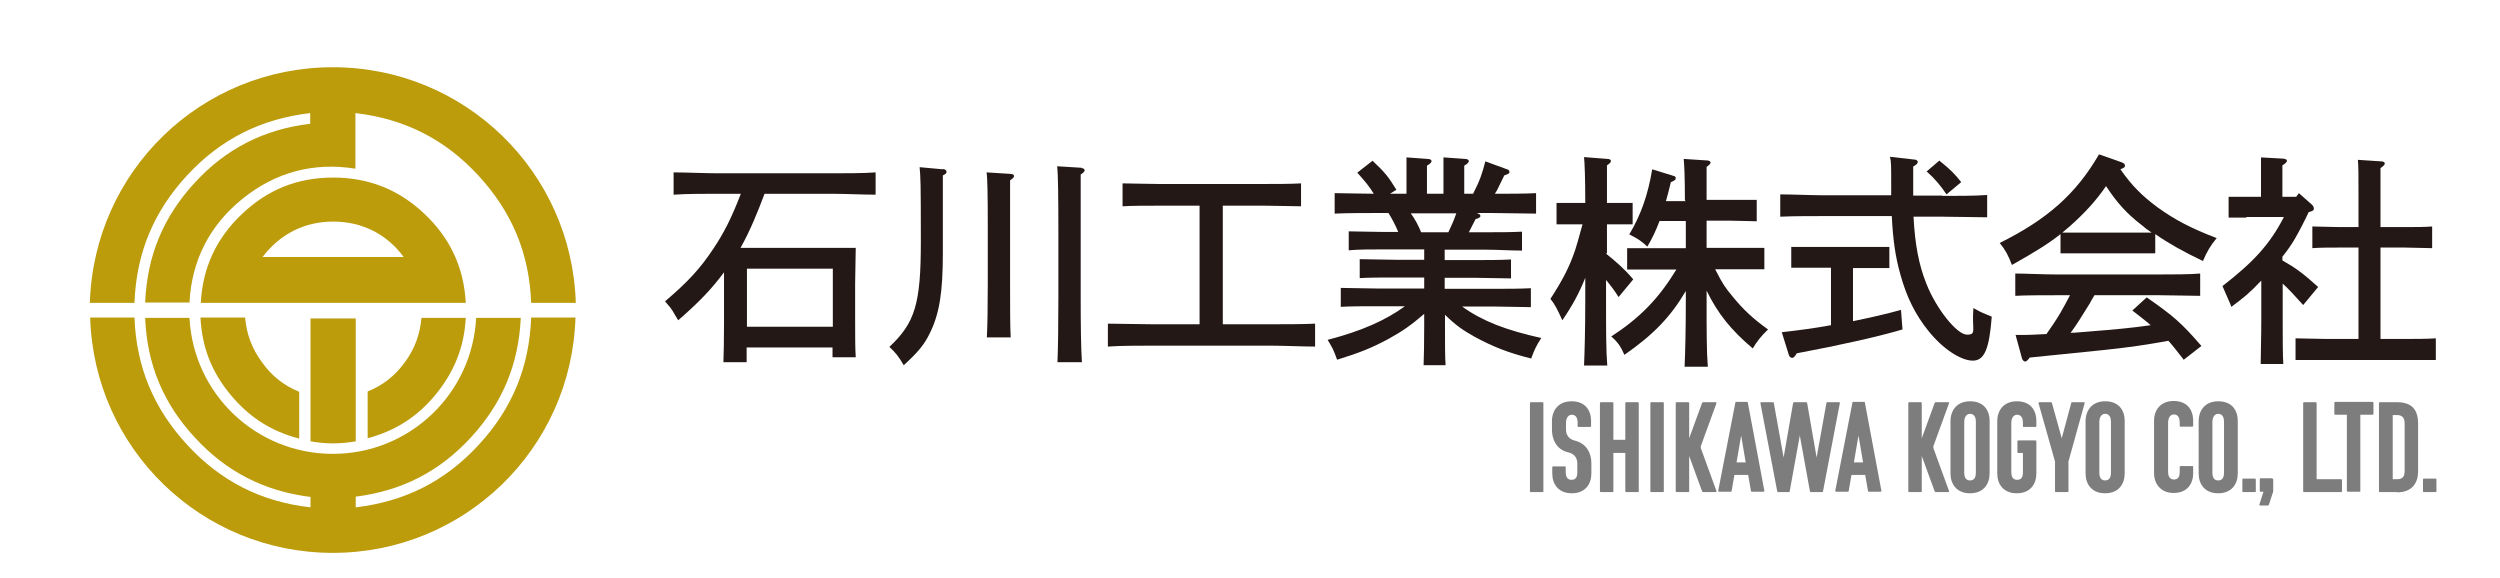 <?xml version="1.0" encoding="UTF-8"?>
<svg id="Layer_1" xmlns="http://www.w3.org/2000/svg" version="1.1" viewBox="0 0 818 189">
  <!-- Generator: Adobe Illustrator 29.3.0, SVG Export Plug-In . SVG Version: 2.1.0 Build 146)  -->
  <defs>
    <style>
      .st0 {
        fill: #231815;
      }

      .st1 {
        fill: #7d7d7d;
      }

      .st2 {
        fill: #bc9c0b;
        fill-rule: evenodd;
      }
    </style>
  </defs>
  <path class="st2" d="M188.4,99.1c-1.3-43-36.4-77.1-79.5-77.1S30.7,56,29.4,99.1h14.6c.6-16.2,6.2-29.8,17.2-41.7,11-11.9,24.2-18.5,40.3-20.4v3.5c-15.1,1.8-27.5,8.1-37.8,19.3s-15.6,24-16.2,39.2h14.5c.7-13.8,6.6-25.3,17.4-34,10.8-8.7,23.3-12,36.9-9.8v-18.2c16.1,1.9,29.2,8.5,40.2,20.4s16.7,25.5,17.3,41.7h14.6ZM101.6,166c-16.1-1.8-29.3-8.5-40.3-20.4-11-11.9-16.7-25.5-17.3-41.7h-14.5c1.3,43,36.4,77,79.4,77s78.1-34,79.4-77h-14.5c-.6,16.2-6.2,29.8-17.2,41.7s-24.1,18.5-40.2,20.4v-3.5c15.1-1.9,27.4-8.2,37.7-19.4s15.6-23.9,16.3-39.1h-14.6c-1.3,25-21.9,44.5-46.9,44.5s-45.6-19.5-46.9-44.5h-14.5c.6,15.2,5.9,28,16.3,39.2,10.3,11.2,22.7,17.5,37.8,19.4v3.5h0ZM65.6,99.1h86.8c-.6-11.5-5.1-21.2-13.5-29.1-8.4-8-18.3-11.9-29.9-11.9s-21.4,3.9-29.8,11.9c-8.4,7.9-12.9,17.6-13.5,29.1M65.6,104c.5,9.6,3.6,17.6,9.7,25,6.1,7.4,13.3,12.1,22.6,14.5v-15.3c-5.1-2.1-9-5.2-12.2-9.7-3.3-4.5-5-9.1-5.5-14.6h-14.6ZM132.1,84.1h-46.2c5.7-7.5,13.7-11.6,23.1-11.6s17.5,4,23.1,11.6M101.6,144.4c5.2.9,9.6.9,14.8,0v-40.2h-14.8v40.2ZM137.9,104c-.5,5.5-2.2,10.1-5.4,14.5-3.3,4.5-7.1,7.5-12.2,9.6v15.3c9.2-2.5,16.4-7.1,22.4-14.5,6-7.4,9.2-15.4,9.7-24.9h-14.6.1Z"/>
  <g>
    <path class="st0" d="M250.2,63.3c-2.3,6.1-4.7,12.1-7.9,17.8h37.7c0,1.5-.1,5.4-.2,11.7v11.2c0,5.9,0,10.1.2,12.9h-7.6v-3.2h-28.1v4.8h-7.6c.1-2.9.2-7.2.2-12.8v-16.6c-4,5.4-8.1,9.7-15,15.7-.4-.7-1-1.7-1.9-3.2-.3-.5-.8-1.2-2.4-3,7.5-6.4,11.4-10.6,15.8-17.2,3.6-5.4,6-10.2,9-18h-7.4c-4,0-10.6,0-14.6.3v-7.3c3.8,0,10.4.3,14.6.3h36.9c4.6,0,10.9,0,14.6-.3v7.3c-3.9,0-10.1-.3-14.6-.3h-21.8.1ZM272.5,106.9v-19h-28.1v19h28.1Z"/>
    <path class="st0" d="M308.4,55.3c.8,0,1.3.4,1.3.9s-.2.7-1.2,1.2v25.4c0,12.8-1.1,19.9-4.3,26.3-1.8,3.7-3.8,6.1-8.5,10.4-1.5-2.6-2.7-4.2-4.7-6,8.4-7.9,10.3-14,10.3-34.5s-.1-20.4-.4-24.3l7.6.7h0ZM330.6,56.9c.7,0,1.2.3,1.2.7s-.4.8-1.3,1.4v34.2c0,7.8,0,13.6.2,17.2h-7.8c.2-4,.3-9.7.3-17.2v-19.6c0-9.5-.1-15.5-.4-17.2l7.9.5h-.1ZM353.9,55c.6,0,1,.4,1,.7s-.3.8-1.3,1.4v39.9c0,9.7.1,16.8.4,21.5h-8c.2-4.8.3-12,.3-21.5v-21c0-12-.1-19.3-.4-21.6l8.1.5h-.1Z"/>
    <path class="st0" d="M392.6,67.3h-13.6c-3.8,0-8.6,0-11.7.2v-7.5c3.2,0,7.9.2,11.7.2h35c3.4,0,8.5,0,11.7-.2v7.5c-3.2,0-8.3-.2-11.7-.2h-13.9v38.8h15.6c4.6,0,10.8,0,14.6-.2v7.5c-3.9,0-10.1-.3-14.6-.3h-38.6c-4,0-10.6,0-14.6.3v-7.5c3.8,0,10.4.2,14.6.2h15.4v-38.8h.1Z"/>
    <path class="st0" d="M472.8,106.6c0,5.6,0,10.3.2,12.9h-7.2c.1-2.9.2-7,.2-12.9v-3.9c-4.3,3.7-7,5.6-11.7,8.2-5.6,3-9.4,4.5-16.8,6.8-1.2-3.3-1.4-3.7-3.1-6.5,11.1-2.9,18.8-6.3,25.3-11h-9.3c-3.8,0-8.6,0-11.7.2v-6.2c3.1,0,7.8.2,11.7.2h15.6v-3.6h-9.4c-3.7,0-8.6,0-11.7.2v-6.2c3.1,0,7.9.2,11.7.2h9.4v-3.4h-13c-3.8,0-8.6,0-11.7.3v-6.2c3.1,0,7.9.2,11.7.2h4.5c-.9-2.2-2-4.3-3.2-6.2h-3c-4,0-10.6,0-14.6.2v-6.7c3.3,0,8.6.2,12.8.2-1.5-2.4-2.6-3.8-5.4-6.9l5-3.9c4.1,3.9,5.1,5.1,7.8,9.5l-2.1,1.3h5.4v-11.9l6.8.5c.9,0,1.4.3,1.4.7s-.4.9-1.5,1.5v9.2h5.4v-11.9l7,.5c.8,0,1.3.3,1.3.7s-.4.9-1.5,1.5v9.2h2.9c2.3-4.5,3-6.7,4-10.6l7.1,2.6c.4,0,.8.5.8.8,0,.5-.2.7-1.7,1.2-.3.6-1,2.1-2.2,4.5-.2.4-.5,1-.9,1.5,4.5,0,10,0,13.5-.2v6.7c-3.9,0-10.1-.2-14.6-.2h-4.8c1,.3,1.2.7,1.2,1s-.4.7-1.6,1c-.3.7-1.1,2.1-2.2,4.3h5.7c3.4,0,8.5,0,11.7-.2v6.2c-3.2,0-8.3-.3-11.7-.3h-13.6v3.4h10c3.4,0,8.6,0,11.7-.2v6.2c-3.2,0-8.4-.2-11.7-.2h-10v3.6h16.5c3.4,0,8.5,0,11.7-.2v6.2c-3.2,0-8.3-.2-11.7-.2h-10.8c6.7,4.8,14.3,7.7,25.9,10.3-1.7,2.7-2.1,3.5-3.3,6.7-7.3-1.8-12.4-3.8-18.5-7.1-3.9-2.2-6.1-3.7-9.7-7.2v3.7h0ZM473.9,76c1-2.1,1.9-4.1,2.6-6.2h-14.9c1.4,1.9,2.5,4,3.4,6.2h8.9Z"/>
    <path class="st0" d="M525.5,83c3.3,2.6,6.4,5.4,8.9,8.4l-4.8,5.8c-1.1-1.8-2.6-3.8-4.1-5.6v6.6c0,9.6,0,16.7.4,21.4h-7.6c.2-4.8.4-11.9.4-21.4v-7.3c-2,5-4.1,8.9-7.5,13.9-1.8-4-2.6-5.4-3.9-7,4-6.2,6.2-10.4,8.1-16,.4-1.2,1.2-4,2.4-8.4h-2.7c-1.9,0-4.1,0-5.8,0v-7c1.6,0,4.3,0,5.8,0h3.6c0-8.1-.2-13.1-.4-15l7.7.6c.7,0,1.1.3,1.1.7s-.4.8-1.3,1.4c0,2.1,0,2.5,0,12.3h2.6c1.5,0,4.2,0,5.8,0v7c-1.7,0-3.9,0-5.8,0h-2.6v9.5h-.2ZM551.3,65.5c0-7.3-.2-11.8-.4-13.5l7.7.5c.7,0,1.1.4,1.1.7s-.4.8-1.3,1.4v10.8h7.6c2.9,0,6.6,0,8.8,0v7c-2.2,0-6.4-.2-8.8-.2h-7.6v8.9h10.2c2.8,0,6.6,0,8.7,0v7c-2.2,0-6.3,0-8.7,0h-7.4c2.6,5.1,3.3,6,5.7,8.9,3.5,4.3,6.6,7.2,11.6,10.8-2.3,2.2-3.6,3.9-5,6.2-7-5.9-11.4-11.3-15.1-18.9v3.5c0,9.6,0,16.7.4,21.4h-7.6c.2-4.8.4-11.9.4-21.4v-3.4c-4.9,8.4-10.7,14.4-20.1,20.9-1.2-2.8-2.3-4.3-4.3-6,9.5-6.2,15.5-12.4,21.3-21.9h-7.3c-2.4,0-6.5,0-8.8,0v-7c2.2,0,6,0,8.8,0h10.4v-8.9h-8.6c-1.2,3.2-2.4,5.7-4,8.4-1.5-1.5-3.2-2.7-5.9-4,3.7-6.2,6.1-12.8,7.5-21.3l6.5,2c1,.3,1.2.4,1.2.8,0,.6-.2.8-1.6,1.4-.5,2.3-1.1,4.3-1.6,6.2h6.5l-.3-.2Z"/>
    <path class="st0" d="M635.6,64.1c4.6,0,10.8,0,14.6-.3v7.3c-3.9,0-10.1-.2-14.6-.2h-9.5c.5,9.4,1.8,15.9,4.2,21.9,3.2,8.2,10,16.7,13.3,16.7s1.5-1.6,2.1-8.7c1.8,1,2.6,1.4,3.1,1.6,1.4.6,2.4,1,2.9,1.2-.8,10.6-2.4,14.4-6.2,14.4s-9.7-3.7-14.5-9.7c-4.3-5.3-7.2-11.2-9.2-18.5-1.6-5.7-2.4-11-2.8-19.1h-21.9c-4,0-10.6,0-14.6.2v-7.3c3.8,0,10.4.3,14.6.3h21.7v-3.6c0-5.9,0-7.6-.4-9l7.9.9c.8,0,1.2.4,1.2.8s-.4.9-1.5,1.5v9.5h9.8-.2ZM606.2,105.1c5.4-1.1,10.8-2.3,15.8-3.7l.5,6.4c-7.4,2.2-20.1,5.1-34.6,7.8-.6,1-1,1.5-1.5,1.5s-1-.5-1.1-1l-2.3-7.4c5.3-.6,10.7-1.3,16.1-2.3v-18.8h-13v-6.8h32.1v6.9h-11.9v17.4h-.1ZM634.6,52.6c3.4,2.7,5.2,4.5,7.1,7l-4.8,4c-2.1-3.1-3.9-5.2-6.5-7.5l4.2-3.6h0Z"/>
    <path class="st0" d="M705.1,82.9c-2.1,0-5.2,0-7.3,0h-16.3c-2.1,0-5.2,0-7.3,0v-6.3c-3.8,3-7.9,5.6-15.9,10.1-1.2-3.2-2.2-5-4-7.2,15.7-7.8,25-16.1,32.5-29l7.1,2.5c1,.3,1.4.7,1.4,1.2s-.3.7-1.5,1.2c3.7,5.3,7,8.6,12.1,12.4,5.5,4,11.2,7,19.4,10.1-2.2,2.7-3.1,4.3-4.5,7.5-6.3-3-11.3-5.8-15.6-8.8v6.2h-.1ZM714.6,117.8c-1.7-2.1-3.3-4.3-5.1-6.3-7.1,1.3-11.7,2-20.9,3-1.8.2-6.7.7-14.7,1.5-3.6.4-4.4.4-9.8,1-.6.9-1.1,1.3-1.5,1.3s-.8-.5-1-1l-2.1-7.7h2.3c2.6,0,5.2-.2,7.8-.3,1.6-2.3,3.2-4.6,4.6-7,1.1-1.9,2.1-3.8,3.1-5.7h-4.8c-3.6,0-10,0-13.1.2v-7.3c3,0,9.4.3,13.1.3h34.3c4,0,9.8,0,13.1-.3v7.3c-3.4,0-9.2-.2-13.1-.2h-21.5c-.7,1.1-1.2,2.1-1.6,2.8-2.9,4.6-4.1,6.7-6.2,9.5,1.8,0,3.7-.3,5.7-.4,8.8-.7,14.4-1.2,20.5-2.1-1.9-1.7-4-3.2-6-4.8l4.7-4.3c8.9,6.2,11.4,8.4,17.9,15.9l-5.9,4.6h.2ZM697.7,76.1c2.1,0,4.2,0,6.3,0-1.2-.8-2.3-1.6-3.3-2.5-4.8-3.7-7.9-7.1-11.6-12.7-3.3,4.8-6.9,8.7-11.7,13-.9.8-1.8,1.5-2.6,2.2,2.2,0,4.3,0,6.5,0h16.4Z"/>
    <path class="st0" d="M735,71.2h-5.8v-6.8c1.6,0,4.3,0,5.8,0h4.8v-12.9l7.2.4c.8,0,1.3.4,1.3.7s-.4.9-1.5,1.5v10.3h4.5l.9-1.2,4.3,3.8c.3.3.6.8.6,1.2,0,.6-.2.8-1.7,1.2-1.4,3-2.9,5.9-4.5,8.7-1.2,2.1-2.6,4-4.1,5.9v1.2c4.4,2.5,6.7,4.2,11.7,8.7l-4.9,5.9c-2.9-3.2-4.8-5.3-6.7-7v11.3c0,6.7,0,11.7.2,15h-7.4c0-3.3.2-8.3.2-15v-12.3c-3.8,4-5.5,5.4-9.8,8.6-.2-.6-.4-1.1-.6-1.5-.4-1-1.2-2.8-2.3-5.3,10.3-8,15.5-13.7,20.1-22.6h-12.3ZM771.7,81h-6.3c-2.4,0-6.6,0-8.8.2v-7.1c2.2,0,5.9.2,8.8.2h6.3v-11c0-5.8,0-8.9-.2-11l7.6.5c.8,0,1.2.3,1.2.7s-.4.8-1.4,1.5v19.3h8.1c2.9,0,6.6,0,8.8-.2v7.1c-2.3,0-6.4-.2-8.8-.2h-8.1v29.9h7.8c2.9,0,7.7,0,10.3-.2v7.1c-2.7,0-7.5,0-10.3,0h-25.4c-3.1,0-7.2,0-10.2,0v-7.1c2.8,0,7,.2,10.2.2h10.4v-29.9h0Z"/>
  </g>
  <g>
    <path class="st1" d="M500.9,161c-.3,0-.3-.2-.3-.3v-28.8c0-.2.1-.3.3-.3h3.8c.2,0,.3.1.3.3v28.8c0,.3-.1.3-.3.3h-3.8Z"/>
    <path class="st1" d="M514.2,157c1.7,0,1.9-1.4,1.9-2.5v-2.8c0-1.7-.8-3.2-3-3.7-3.9-.9-5.3-4.3-5.3-7.4v-2.8c0-3.5,2.1-6.5,6.4-6.5s6.4,2.7,6.4,6.5v1.6c0,.2-.1.3-.3.3h-3.8c-.2,0-.3,0-.3-.3v-1.2c0-1.1-.4-2.5-1.9-2.5s-1.9,1.7-1.9,2.5v2.3c0,1.7.8,3.2,3,3.7,3.9,1,5.3,4.3,5.3,7.4v3.3c0,3.5-2,6.5-6.4,6.5s-6.4-3-6.4-6.5v-2c0-.2.1-.3.3-.3h3.8c.2,0,.3,0,.3.3v1.6c0,1.1.3,2.5,1.9,2.5Z"/>
    <path class="st1" d="M532.1,161c-.3,0-.3-.2-.3-.3v-12.5h-3.9v12.5c0,.3-.1.3-.3.3h-3.8c-.3,0-.3-.2-.3-.3v-28.8c0-.2.1-.3.3-.3h3.8c.2,0,.3.1.3.3v12h3.9v-12c0-.2.1-.3.3-.3h3.8c.2,0,.3.1.3.3v28.8c0,.3-.1.3-.3.3h-3.8Z"/>
    <path class="st1" d="M540.3,161c-.3,0-.3-.2-.3-.3v-28.8c0-.2.1-.3.3-.3h3.8c.2,0,.3.1.3.3v28.8c0,.3-.1.3-.3.3h-3.8Z"/>
    <path class="st1" d="M557.3,161c-.3,0-.3-.2-.4-.3l-4.2-11.5v11.5c0,.3-.1.3-.3.3h-3.8c-.3,0-.3-.2-.3-.3v-28.8c0-.2.1-.3.3-.3h3.8c.2,0,.3.1.3.3v11.5l4.2-11.5c0-.1.2-.3.4-.3h4.1c.2,0,.3.2.2.4l-5.1,14c0,.2,0,.4,0,.6l5.1,14c.1.2,0,.4-.2.4h-4.1Z"/>
    <path class="st1" d="M571.6,131.5c.3,0,.3.2.3.3l5.4,28.8c0,.2-.1.3-.3.3h-3.8c-.2,0-.3-.1-.3-.3l-.9-5.2h-4.5l-.9,5.2c0,.2-.1.3-.3.3h-3.8c-.2,0-.3-.1-.3-.3l5.6-28.8c0-.1,0-.3.3-.3h3.5ZM568.2,151.3h3l-1.5-8.8-1.5,8.8Z"/>
    <path class="st1" d="M592.5,161c-.2,0-.3-.2-.3-.3l-3.3-18.2-3.3,18.2c0,.1,0,.3-.3.3h-3.5c-.3,0-.3-.2-.3-.3l-5.5-28.8c0-.2.2-.3.3-.3h3.8c.2,0,.3.1.3.3l3.2,17.8,3.1-17.8c0-.3.3-.3.4-.3h3.7c.3,0,.4,0,.5.3l3.1,17.8,3.2-17.8c0-.2.1-.3.3-.3h3.8c.2,0,.4.1.3.3l-5.5,28.8c0,.1-.1.3-.3.3h-3.5Z"/>
    <path class="st1" d="M609.9,131.5c.3,0,.3.2.3.3l5.4,28.8c0,.2-.1.3-.3.3h-3.8c-.2,0-.3-.1-.3-.3l-.9-5.2h-4.5l-.9,5.2c0,.2-.1.3-.3.3h-3.8c-.2,0-.3-.1-.3-.3l5.6-28.8c0-.1,0-.3.3-.3h3.5ZM606.6,151.3h3l-1.5-8.8-1.5,8.8Z"/>
    <path class="st1" d="M633.4,161c-.3,0-.3-.2-.4-.3l-4.2-11.5v11.5c0,.3-.1.3-.3.3h-3.8c-.3,0-.3-.2-.3-.3v-28.8c0-.2.1-.3.3-.3h3.8c.2,0,.3.1.3.3v11.5l4.2-11.5c0-.1.2-.3.4-.3h4.1c.2,0,.3.2.2.4l-5.1,14c0,.2,0,.4,0,.6l5.1,14c.1.2,0,.4-.2.4h-4.1Z"/>
    <path class="st1" d="M644.6,161.4c-4.4,0-6.4-3-6.4-6.5v-17.1c0-3.5,2.1-6.5,6.4-6.5s6.4,2.7,6.4,6.5v17.1c0,3.5-2,6.5-6.4,6.5ZM642.7,154.7c0,1.1.3,2.5,1.9,2.5s1.9-1.4,1.9-2.5v-16.8c0-1.1-.4-2.5-1.9-2.5s-1.9,1.7-1.9,2.5v16.8Z"/>
    <path class="st1" d="M660,157c1.7,0,1.9-1.4,1.9-2.5v-6.3h-1.5c-.3,0-.3-.2-.3-.3v-3.5c0-.2.2-.3.3-.3h5.6c.2,0,.3.1.3.3v10.5c0,3.5-2,6.5-6.4,6.5s-6.4-3-6.4-6.5v-17.1c0-3.5,2.1-6.5,6.4-6.5s6.4,2.7,6.4,6.5v1.6c0,.2-.1.3-.3.3h-3.8c-.2,0-.3,0-.3-.3v-1.2c0-1.1-.4-2.5-1.9-2.5s-1.9,1.7-1.9,2.5v16.3c0,1.1.3,2.5,1.9,2.5Z"/>
    <path class="st1" d="M672.7,161c-.3,0-.3-.2-.3-.3v-9.7l-5.4-19.1c0-.2.2-.3.3-.3h3.8c.2,0,.3.1.3.3l3.2,11.5,3.1-11.5c0-.2.2-.3.3-.3h3.8c.2,0,.4.1.3.3l-5.3,19.1v9.7c0,.3-.2.3-.3.3h-3.8Z"/>
    <path class="st1" d="M688.8,161.4c-4.4,0-6.4-3-6.4-6.5v-17.1c0-3.5,2.1-6.5,6.4-6.5s6.4,2.7,6.4,6.5v17.1c0,3.5-2,6.5-6.4,6.5ZM686.9,154.7c0,1.1.3,2.5,1.9,2.5s1.9-1.4,1.9-2.5v-16.8c0-1.1-.4-2.5-1.9-2.5s-1.9,1.7-1.9,2.5v16.8Z"/>
    <path class="st1" d="M709.4,154.4c0,.8.2,2.5,1.9,2.5s1.9-1.4,1.9-2.5v-1.6c0-.2.2-.3.3-.3h3.8c.2,0,.3,0,.3.3v2c0,3.8-2.2,6.5-6.4,6.5s-6.4-3-6.4-6.5v-17.1c0-3.5,2.1-6.5,6.4-6.5s6.4,2.7,6.4,6.5v1.6c0,.2-.1.3-.3.3h-3.8c-.2,0-.3,0-.3-.3v-1.2c0-1.1-.4-2.5-1.9-2.5s-1.9,1.7-1.9,2.5v16.3Z"/>
    <path class="st1" d="M725.8,161.4c-4.4,0-6.4-3-6.4-6.5v-17.1c0-3.5,2.1-6.5,6.4-6.5s6.4,2.7,6.4,6.5v17.1c0,3.5-2,6.5-6.4,6.5ZM723.9,154.7c0,1.1.3,2.5,1.9,2.5s1.9-1.4,1.9-2.5v-16.8c0-1.1-.4-2.5-1.9-2.5s-1.9,1.7-1.9,2.5v16.8Z"/>
    <path class="st1" d="M734,161c-.3,0-.3-.2-.3-.3v-3.8c0-.2.1-.3.3-.3h3.8c.2,0,.3.1.3.3v3.8c0,.3-.1.3-.3.3h-3.8Z"/>
    <path class="st1" d="M743.5,156.6c.2,0,.3.1.3.3v3.5c0,.3,0,.7-.2,1l-1.2,3.7c0,.2-.3.3-.4.3h-2.4c-.3,0-.4-.1-.3-.4l1.3-4.1h-.9c-.3,0-.3-.2-.3-.3v-3.8c0-.2.1-.3.3-.3h3.8Z"/>
    <path class="st1" d="M753.9,161c-.3,0-.3-.2-.3-.3v-28.8c0-.2.1-.3.3-.3h3.8c.2,0,.3.1.3.3v24.9h8c.2,0,.3.2.3.3v3.6c0,.3-.1.3-.3.3h-12.2Z"/>
    <path class="st1" d="M772.3,135.7v24.9c0,.3-.1.3-.3.3h-3.8c-.2,0-.3-.2-.3-.3v-24.9h-3.8c-.3,0-.3-.2-.3-.3v-3.6c0-.2.1-.3.3-.3h12.2c.2,0,.3.1.3.3v3.6c0,.2-.2.3-.3.3h-3.9Z"/>
    <path class="st1" d="M784.3,161h-5.6c-.3,0-.3-.2-.3-.3v-28.8c0-.2.1-.3.3-.3h5.6c5,0,6.9,2.6,6.9,7v15.7c0,3.5-1.8,6.8-6.9,6.8ZM782.9,135.7v21.1h1.5c2.3,0,2.4-1.7,2.4-2.8v-15.3c0-1.4-.3-2.9-2.5-2.9h-1.4Z"/>
    <path class="st1" d="M793.1,161c-.3,0-.3-.2-.3-.3v-3.8c0-.2.1-.3.3-.3h3.8c.2,0,.3.1.3.3v3.8c0,.3-.1.3-.3.3h-3.8Z"/>
  </g>
</svg>